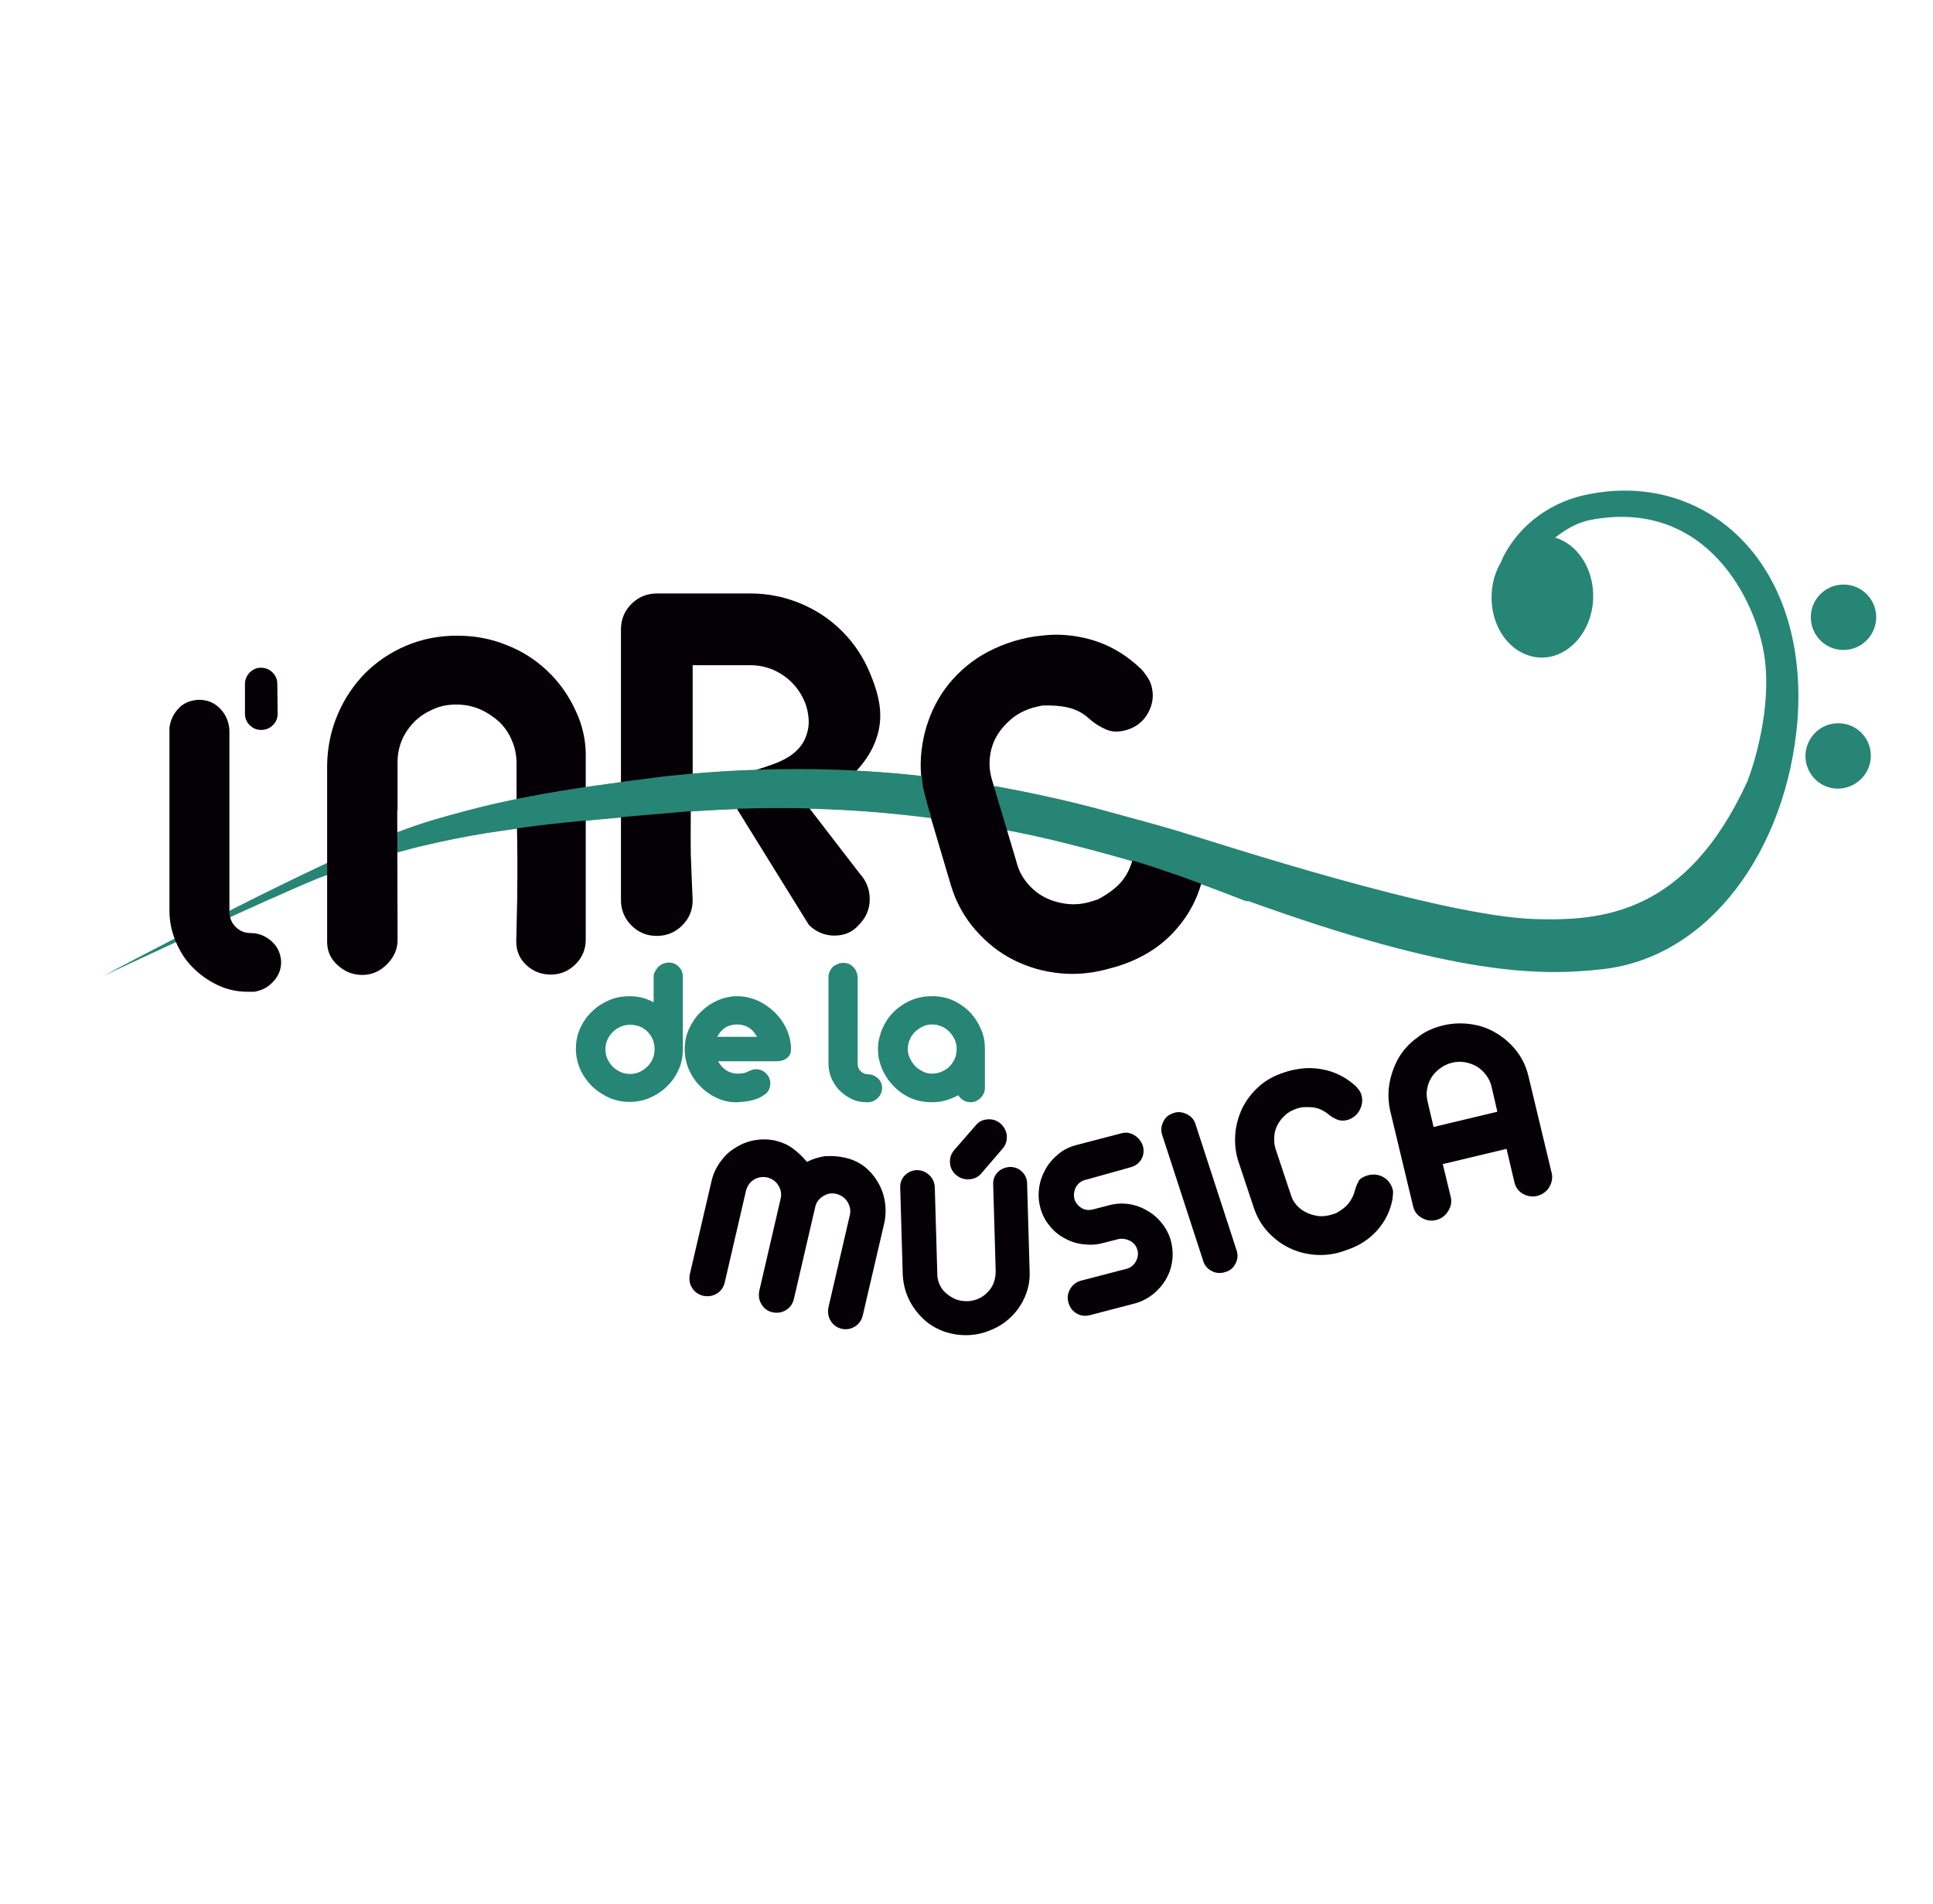 <?xml version="1.0" encoding="utf-8"?>
<!-- Generator: Adobe Illustrator 25.4.1, SVG Export Plug-In . SVG Version: 6.00 Build 0)  -->
<svg version="1.1" id="Capa_1" xmlns="http://www.w3.org/2000/svg" xmlns:xlink="http://www.w3.org/1999/xlink" x="0px" y="0px"
	 viewBox="0 0 60.92 60" style="enable-background:new 0 0 60.92 60;" xml:space="preserve">
<style type="text/css">
	.st0{opacity:0.3;fill:#2C847F;}
	.st1{fill:#278575;}
	.st2{fill:#050006;}
</style>
<g>
	<path class="st1" d="M35.82,25.83c-1.3-0.39-2.63-0.72-3.97-0.96c-2.68-0.5-5.42-0.71-8.14-0.6c-0.68,0.02-1.36,0.07-2.04,0.13
		c-0.34,0.04-0.68,0.06-1.01,0.11l-1,0.13c-1.34,0.18-2.67,0.38-4,0.68c-0.66,0.15-1.32,0.33-1.98,0.52
		c-0.65,0.2-1.29,0.44-1.92,0.7c-2.44,1.02-7.89,3.87-8.48,4.2c0,0,5.04-2.37,6.76-3.07c0.12-0.05,0.95-0.33,0.95-0.33
		c0.31-0.11,0.63-0.21,0.95-0.31c0.32-0.09,0.64-0.19,0.96-0.27c0.16-0.04,0.32-0.09,0.48-0.12l0.48-0.11
		c0.65-0.14,1.29-0.26,1.95-0.35c1.31-0.2,2.63-0.32,3.96-0.44l1.99-0.17c0.66-0.04,1.32-0.08,1.98-0.09
		c1.32-0.03,2.64,0.01,3.95,0.12c0.66,0.06,1.31,0.13,1.97,0.22c0.65,0.09,1.3,0.19,1.95,0.32c0.65,0.12,1.29,0.26,1.93,0.42
		c0.64,0.16,1.28,0.33,1.91,0.51c1.27,0.37,2.51,0.81,3.75,1.3C40.08,28.7,37.12,26.22,35.82,25.83z"/>
	<path class="st2" d="M18.14,22.39c-0.22-0.48-0.52-0.9-0.89-1.25c-0.37-0.35-0.8-0.63-1.3-0.82c-0.49-0.2-1.01-0.29-1.55-0.29
		c-0.58,0-1.12,0.11-1.61,0.32c-0.49,0.21-0.92,0.5-1.29,0.87c-0.36,0.37-0.65,0.8-0.86,1.3c-0.21,0.49-0.32,1.02-0.33,1.58v5.58
		c0,0.29,0.11,0.54,0.34,0.74c0.22,0.2,0.48,0.3,0.77,0.3c0.29,0,0.55-0.11,0.77-0.33c0.22-0.22,0.34-0.47,0.34-0.77l-0.01-4.01
		c0-0.04,0-0.08,0.01-0.11v-1.5c0-0.25,0.05-0.48,0.15-0.71c0.1-0.22,0.24-0.41,0.4-0.57c0.17-0.16,0.36-0.28,0.59-0.38
		c0.22-0.1,0.46-0.14,0.71-0.14c0.27,0,0.52,0.05,0.75,0.15c0.23,0.1,0.43,0.24,0.61,0.4c0.17,0.17,0.31,0.37,0.4,0.6
		c0.1,0.23,0.14,0.47,0.14,0.73v1.25c0,0.01,0,0.01,0,0.02c0.03,1.45,0.03,1.98,0.02,2.98c0,0.08-0.03,1.34-0.03,1.34
		c0,0.3,0.11,0.55,0.33,0.75c0.22,0.2,0.48,0.29,0.78,0.29c0.3-0.01,0.56-0.12,0.77-0.34c0.21-0.21,0.31-0.47,0.31-0.76v-5.67
		C18.48,23.39,18.37,22.87,18.14,22.39z"/>
	<path class="st2" d="M25.48,25.43c0.58-0.36,2.09-1.19,2.25-2.65c0.06-0.56-0.11-1.09-0.32-1.59c-0.21-0.5-0.5-0.93-0.87-1.3
		c-0.37-0.37-0.8-0.66-1.3-0.87c-0.5-0.21-1.03-0.32-1.59-0.32H20.7c-0.31,0-0.58,0.11-0.8,0.33c-0.22,0.22-0.33,0.49-0.33,0.8v8.53
		c0,0.31,0.11,0.58,0.33,0.8c0.22,0.22,0.48,0.33,0.8,0.33c0.31,0,0.58-0.11,0.8-0.33c0.22-0.22,0.33-0.48,0.33-0.8
		c0,0-0.05-1.09-0.06-1.46c-0.01-0.75,0.01-1.51,0-2.26c0-0.09,0.02-0.17,0.06-0.23v-3.45h1.82c0.25,0,0.48,0.05,0.71,0.14
		c0.22,0.1,0.42,0.23,0.59,0.4c0.17,0.17,0.3,0.36,0.4,0.59c0.1,0.22,0.16,0.55,0.13,0.8c-0.13,0.94-0.98,1.15-1.62,1.36
		c-0.34,0.11-0.63,0.61-0.62,1.26l2.25,3.63c0.22,0.22,0.49,0.34,0.81,0.34c0.31,0,0.57-0.11,0.77-0.34
		c0.22-0.22,0.34-0.49,0.34-0.81c0-0.31-0.11-0.58-0.32-0.81L25.48,25.43z"/>
	<path class="st2" d="M36.52,26.23c0.29-0.09,0.57-0.06,0.85,0.09c0.28,0.15,0.46,0.37,0.55,0.69c0.03,0.11,0.04,0.22,0.03,0.32
		c-0.01,0.11-0.02,0.22-0.05,0.35c-0.15,0.64-0.46,1.21-0.93,1.71c-0.47,0.5-1.07,0.85-1.79,1.07l-0.15,0.04
		c-0.54,0.16-1.07,0.22-1.6,0.17c-0.53-0.05-1.02-0.19-1.48-0.42c-0.46-0.23-0.86-0.55-1.21-0.95c-0.35-0.4-0.61-0.87-0.77-1.4
		l-0.78-2.63c-0.16-0.54-0.21-1.07-0.15-1.6c0.06-0.53,0.21-1.03,0.45-1.49c0.24-0.46,0.57-0.86,0.98-1.2
		c0.41-0.34,0.91-0.6,1.49-0.78c0.31-0.09,0.6-0.15,0.86-0.17c0.46-0.06,0.91-0.03,1.35,0.07c0.67,0.15,1.25,0.47,1.76,0.95
		c0.07,0.06,0.13,0.14,0.2,0.24c0.07,0.1,0.12,0.19,0.15,0.29c0.09,0.3,0.06,0.59-0.09,0.87c-0.15,0.28-0.38,0.46-0.68,0.55
		c-0.24,0.07-0.45,0.07-0.64-0.01c-0.19-0.08-0.37-0.19-0.54-0.34c-0.19-0.18-0.42-0.3-0.69-0.36c-0.21-0.05-0.48-0.07-0.79-0.06
		c-0.09,0.02-0.19,0.04-0.3,0.07c-0.26,0.08-0.48,0.19-0.67,0.35c-0.19,0.16-0.34,0.33-0.46,0.53c-0.12,0.2-0.19,0.42-0.22,0.66
		c-0.03,0.24-0.01,0.48,0.06,0.72l0.77,2.58c0.06,0.25,0.17,0.47,0.33,0.67c0.16,0.19,0.34,0.35,0.56,0.46
		c0.21,0.11,0.45,0.18,0.7,0.21c0.25,0.03,0.51,0.01,0.79-0.08l0.19-0.06c0.3-0.16,0.53-0.33,0.69-0.5c0.18-0.19,0.3-0.42,0.38-0.67
		c0.06-0.22,0.14-0.4,0.24-0.56C36.03,26.44,36.23,26.32,36.52,26.23z"/>
	<path class="st1" d="M29.1,24.85c-0.02-0.1-0.05-0.38-0.05-0.4c-1.8-0.2-3.54-0.26-5.35-0.19c-0.68,0.02-1.36,0.07-2.04,0.13
		c-0.34,0.04-0.68,0.06-1.01,0.11l-1,0.13c-1.34,0.18-2.67,0.38-4,0.68c-0.66,0.15-1.32,0.33-1.98,0.52
		c-0.4,0.12-0.75,0.24-1.14,0.39c0,0.03,0,0.45,0,0.63c0.14-0.04,0.23-0.06,0.37-0.1c0.16-0.04,0.32-0.09,0.48-0.12l0.48-0.11
		c0.65-0.14,1.29-0.26,1.95-0.35c1.31-0.2,2.63-0.32,3.96-0.44l1.99-0.17c0.66-0.04,1.32-0.08,1.98-0.09
		c1.32-0.03,2.64,0.01,3.95,0.12c0.53,0.05,1.13,0.1,1.66,0.17C29.25,25.46,29.17,25.13,29.1,24.85z"/>
	<g>
		<path class="st1" d="M21.08,30.33c0.12,0,0.22,0.04,0.31,0.13c0.09,0.09,0.13,0.19,0.13,0.33v2.27c0,0.23-0.04,0.44-0.13,0.64
			c-0.09,0.2-0.21,0.38-0.37,0.53c-0.15,0.15-0.33,0.27-0.54,0.36c-0.2,0.09-0.41,0.13-0.64,0.13c-0.22,0-0.43-0.04-0.64-0.13
			c-0.2-0.09-0.38-0.21-0.54-0.36c-0.15-0.15-0.28-0.33-0.37-0.53c-0.09-0.2-0.14-0.42-0.14-0.65c0-0.23,0.04-0.44,0.13-0.64
			c0.09-0.2,0.21-0.38,0.37-0.53c0.15-0.15,0.33-0.27,0.54-0.36c0.2-0.09,0.42-0.13,0.64-0.13c0.28,0,0.53,0.06,0.77,0.19v-0.79
			c0-0.06,0.01-0.12,0.04-0.17c0.03-0.06,0.06-0.1,0.1-0.15c0.04-0.04,0.09-0.07,0.14-0.1C20.97,30.34,21.02,30.33,21.08,30.33z
			 M19.86,32.29c-0.11,0-0.21,0.02-0.3,0.06c-0.09,0.04-0.18,0.1-0.25,0.17c-0.07,0.07-0.13,0.15-0.17,0.25
			c-0.04,0.09-0.06,0.19-0.06,0.29c0,0.11,0.02,0.21,0.06,0.3c0.04,0.09,0.1,0.18,0.17,0.25c0.07,0.07,0.15,0.12,0.25,0.17
			c0.09,0.04,0.19,0.06,0.3,0.06c0.1,0,0.2-0.02,0.29-0.06c0.09-0.04,0.17-0.1,0.25-0.17c0.07-0.07,0.13-0.15,0.17-0.25
			c0.04-0.09,0.06-0.19,0.06-0.3c0-0.11-0.02-0.21-0.06-0.31c-0.04-0.09-0.1-0.18-0.17-0.25c-0.07-0.07-0.15-0.12-0.25-0.16
			C20.06,32.31,19.96,32.29,19.86,32.29z"/>
		<path class="st1" d="M23.24,31.39c0.22,0,0.43,0.05,0.64,0.14c0.2,0.09,0.38,0.22,0.54,0.37c0.15,0.15,0.28,0.33,0.37,0.53
			c0.09,0.2,0.14,0.41,0.14,0.63c0,0.12-0.04,0.21-0.13,0.28c-0.09,0.07-0.2,0.1-0.33,0.1h-1.84c0.15,0.26,0.36,0.39,0.63,0.39
			c0.07,0,0.14-0.01,0.19-0.02c0.05-0.01,0.1-0.03,0.13-0.05c0.04-0.02,0.08-0.03,0.12-0.05c0.04-0.01,0.08-0.02,0.13-0.02
			c0.1,0,0.18,0.03,0.25,0.08c0.07,0.05,0.12,0.11,0.16,0.19c0.03,0.08,0.05,0.16,0.03,0.25c-0.01,0.09-0.05,0.17-0.12,0.24
			c-0.12,0.1-0.26,0.17-0.41,0.21c-0.15,0.04-0.31,0.06-0.48,0.07c-0.22,0.01-0.43-0.03-0.64-0.12c-0.2-0.09-0.38-0.21-0.54-0.37
			c-0.15-0.15-0.28-0.33-0.37-0.54c-0.09-0.21-0.13-0.42-0.13-0.64c0-0.22,0.04-0.43,0.13-0.63c0.09-0.2,0.21-0.38,0.36-0.53
			c0.15-0.15,0.33-0.28,0.53-0.37C22.8,31.44,23.01,31.39,23.24,31.39z M23.86,32.67c-0.08-0.14-0.17-0.24-0.28-0.3
			c-0.11-0.06-0.22-0.09-0.35-0.09c-0.13,0-0.25,0.03-0.36,0.09c-0.1,0.06-0.19,0.16-0.27,0.3H23.86z"/>
		<path class="st1" d="M26.58,30.34c0.12,0,0.23,0.04,0.31,0.13c0.09,0.09,0.13,0.2,0.14,0.32v2.73c0,0.09,0.03,0.17,0.09,0.23
			c0.06,0.06,0.14,0.1,0.23,0.1c0.12,0,0.22,0.04,0.31,0.12c0.09,0.08,0.14,0.19,0.14,0.31c0,0.11-0.04,0.21-0.11,0.29
			c-0.08,0.09-0.17,0.14-0.29,0.16h-0.1c-0.16,0-0.31-0.03-0.46-0.1c-0.14-0.07-0.27-0.16-0.38-0.27c-0.11-0.11-0.19-0.24-0.26-0.39
			c-0.06-0.15-0.09-0.3-0.09-0.46v-2.75c0.01-0.11,0.06-0.21,0.14-0.3C26.35,30.39,26.45,30.34,26.58,30.34z"/>
		<path class="st1" d="M29.57,31.4c0.21,0.02,0.4,0.08,0.58,0.18c0.18,0.1,0.34,0.22,0.47,0.37c0.13,0.15,0.23,0.32,0.31,0.51
			c0.08,0.19,0.11,0.39,0.11,0.6v1.22c0,0.12-0.05,0.23-0.14,0.32c-0.09,0.09-0.2,0.13-0.31,0.13c-0.16,0-0.29-0.07-0.39-0.22
			c-0.02,0.01-0.04,0.02-0.06,0.03c-0.02,0.01-0.04,0.02-0.06,0.03c-0.11,0.05-0.22,0.09-0.34,0.12c-0.12,0.03-0.25,0.04-0.38,0.04
			c-0.35,0-0.65-0.09-0.93-0.28c-0.27-0.19-0.47-0.43-0.61-0.72c-0.05-0.11-0.08-0.21-0.11-0.32c-0.03-0.11-0.04-0.23-0.04-0.35
			c0-0.12,0.01-0.23,0.04-0.35c0.03-0.11,0.06-0.22,0.11-0.32c0.13-0.3,0.34-0.54,0.61-0.72c0.27-0.18,0.58-0.28,0.93-0.28
			c0.04,0,0.07,0,0.1,0C29.5,31.39,29.53,31.39,29.57,31.4z M29.37,33.83c0.11,0,0.21-0.02,0.3-0.06c0.09-0.04,0.18-0.09,0.25-0.16
			c0.07-0.07,0.12-0.15,0.17-0.25c0.04-0.09,0.06-0.2,0.06-0.31c0-0.1-0.02-0.2-0.06-0.29c-0.04-0.09-0.1-0.18-0.17-0.25
			c-0.07-0.07-0.15-0.13-0.25-0.17c-0.09-0.04-0.19-0.06-0.29-0.06c-0.1,0-0.2,0.02-0.29,0.06c-0.09,0.04-0.17,0.1-0.25,0.17
			c-0.07,0.07-0.13,0.15-0.17,0.25c-0.04,0.09-0.06,0.19-0.06,0.29c0,0.11,0.02,0.21,0.07,0.3c0.04,0.09,0.1,0.18,0.17,0.25
			c0.07,0.07,0.15,0.12,0.25,0.17C29.18,33.81,29.27,33.83,29.37,33.83z"/>
	</g>
	<g>
		<path class="st2" d="M26.64,36.48c0.22,0.05,0.42,0.14,0.59,0.27c0.17,0.13,0.31,0.29,0.42,0.47c0.11,0.18,0.19,0.38,0.23,0.6
			c0.04,0.22,0.04,0.44,0,0.67l-0.69,2.96c-0.04,0.16-0.12,0.27-0.25,0.35c-0.13,0.08-0.27,0.1-0.41,0.07
			c-0.16-0.04-0.27-0.12-0.35-0.25c-0.08-0.13-0.1-0.27-0.07-0.43l0.67-2.89c0.04-0.16,0.01-0.3-0.07-0.43
			c-0.08-0.13-0.2-0.21-0.35-0.25c-0.15-0.04-0.29-0.01-0.42,0.07c-0.13,0.08-0.22,0.2-0.25,0.35l-0.67,2.89
			c-0.04,0.16-0.12,0.27-0.25,0.35s-0.27,0.1-0.42,0.07c-0.15-0.03-0.27-0.12-0.35-0.25c-0.08-0.13-0.1-0.27-0.07-0.43l0.67-2.89
			c0.04-0.16,0.01-0.3-0.07-0.43c-0.08-0.13-0.2-0.21-0.35-0.25c-0.15-0.03-0.29-0.01-0.42,0.07c-0.13,0.08-0.21,0.2-0.25,0.35
			l-0.67,2.89c-0.04,0.16-0.12,0.27-0.25,0.35c-0.13,0.08-0.27,0.1-0.43,0.07c-0.15-0.04-0.27-0.12-0.35-0.25
			c-0.08-0.13-0.1-0.27-0.07-0.43l0.69-2.96c0.05-0.21,0.14-0.4,0.27-0.58c0.13-0.18,0.28-0.33,0.47-0.44
			c0.18-0.12,0.38-0.2,0.6-0.24c0.22-0.04,0.44-0.04,0.67,0.01c0.2,0.05,0.39,0.13,0.55,0.25c0.16,0.12,0.31,0.26,0.44,0.42
			c0.18-0.09,0.37-0.15,0.57-0.18C26.23,36.42,26.43,36.43,26.64,36.48z"/>
		<path class="st2" d="M30.51,42.07c-0.29,0.01-0.55-0.04-0.8-0.13c-0.25-0.1-0.46-0.23-0.64-0.41c-0.18-0.18-0.33-0.38-0.44-0.62
			c-0.11-0.24-0.17-0.5-0.18-0.77l-0.08-2.74c0-0.14,0.05-0.27,0.15-0.37c0.11-0.1,0.23-0.16,0.38-0.16c0.14,0,0.27,0.05,0.38,0.15
			c0.11,0.1,0.17,0.23,0.18,0.37l0.08,2.76c0,0.12,0.03,0.24,0.08,0.34c0.05,0.11,0.12,0.2,0.21,0.27c0.08,0.07,0.18,0.13,0.29,0.18
			c0.11,0.04,0.23,0.06,0.35,0.06c0.13,0,0.25-0.03,0.37-0.08c0.11-0.05,0.21-0.12,0.29-0.21c0.08-0.08,0.15-0.18,0.19-0.3
			c0.04-0.11,0.06-0.23,0.06-0.36L31.3,37.3c0-0.15,0.05-0.27,0.15-0.37c0.1-0.1,0.23-0.15,0.38-0.16c0.15,0,0.28,0.05,0.38,0.15
			c0.1,0.1,0.16,0.22,0.16,0.37l0.08,2.78c0.01,0.28-0.04,0.53-0.14,0.77c-0.1,0.24-0.24,0.45-0.42,0.63
			c-0.18,0.18-0.38,0.32-0.62,0.42C31.03,42,30.78,42.06,30.51,42.07z M31.53,35.4c0.12,0.11,0.19,0.24,0.2,0.39
			s-0.03,0.28-0.13,0.4l-0.67,0.78c-0.1,0.12-0.23,0.18-0.39,0.19c-0.16,0.01-0.29-0.04-0.41-0.14c-0.12-0.1-0.18-0.23-0.19-0.38
			c-0.01-0.15,0.03-0.28,0.14-0.41l0.68-0.78c0.09-0.11,0.21-0.17,0.37-0.18C31.28,35.26,31.41,35.3,31.53,35.4z"/>
		<path class="st2" d="M34.2,37.18c-0.13,0.03-0.22,0.11-0.29,0.22c-0.06,0.12-0.08,0.24-0.05,0.38c0.04,0.12,0.11,0.21,0.22,0.28
			c0.11,0.07,0.23,0.08,0.36,0.05l0.54-0.14c0.2-0.05,0.4-0.06,0.6-0.03c0.2,0.03,0.4,0.1,0.58,0.21c0.18,0.1,0.34,0.24,0.47,0.41
			c0.13,0.17,0.23,0.36,0.28,0.57c0.05,0.21,0.06,0.42,0.03,0.62c-0.03,0.21-0.1,0.4-0.2,0.57c-0.1,0.17-0.24,0.33-0.4,0.46
			c-0.17,0.13-0.35,0.23-0.57,0.29l-1.42,0.37c-0.16,0.04-0.3,0.02-0.43-0.06c-0.13-0.08-0.21-0.19-0.25-0.35
			c-0.04-0.14-0.02-0.28,0.06-0.42c0.08-0.13,0.19-0.22,0.35-0.26l1.42-0.37c0.12-0.03,0.22-0.1,0.29-0.22
			c0.07-0.12,0.09-0.24,0.06-0.36c-0.03-0.13-0.11-0.23-0.23-0.3c-0.12-0.06-0.24-0.08-0.36-0.06l-0.55,0.14
			c-0.2,0.05-0.41,0.05-0.62,0.02c-0.21-0.03-0.4-0.1-0.57-0.2c-0.18-0.1-0.33-0.23-0.46-0.4c-0.13-0.16-0.23-0.36-0.28-0.57
			c-0.05-0.2-0.06-0.4-0.03-0.61c0.03-0.21,0.1-0.4,0.2-0.58c0.1-0.18,0.24-0.34,0.4-0.47c0.16-0.14,0.35-0.23,0.57-0.29l1.42-0.37
			c0.14-0.04,0.28-0.02,0.41,0.06c0.13,0.08,0.22,0.19,0.27,0.34c0.04,0.15,0.02,0.3-0.05,0.42c-0.08,0.13-0.19,0.21-0.34,0.25
			L34.2,37.18z"/>
		<path class="st2" d="M36.99,35.07c0.14-0.05,0.28-0.03,0.42,0.04c0.14,0.07,0.23,0.18,0.27,0.32l1.29,3.96
			c0.05,0.15,0.04,0.29-0.03,0.42c-0.07,0.14-0.17,0.23-0.32,0.27c-0.15,0.05-0.3,0.04-0.43-0.03c-0.14-0.07-0.23-0.18-0.27-0.32
			l-1.29-3.96c-0.05-0.14-0.04-0.28,0.03-0.42C36.72,35.21,36.83,35.12,36.99,35.07z"/>
		<path class="st2" d="M43.09,37.04c0.16-0.05,0.32-0.04,0.47,0.03c0.16,0.08,0.26,0.2,0.32,0.37c0.02,0.06,0.03,0.12,0.02,0.18
			c0,0.06-0.01,0.12-0.02,0.19c-0.07,0.36-0.23,0.68-0.48,0.96c-0.25,0.28-0.57,0.49-0.97,0.62l-0.08,0.03
			c-0.29,0.1-0.59,0.14-0.88,0.12c-0.29-0.02-0.57-0.09-0.82-0.21c-0.26-0.12-0.48-0.29-0.68-0.5c-0.2-0.21-0.35-0.47-0.45-0.76
			l-0.48-1.44c-0.1-0.29-0.13-0.59-0.11-0.88c0.02-0.29,0.1-0.57,0.22-0.83c0.13-0.26,0.3-0.48,0.52-0.68
			c0.22-0.2,0.49-0.35,0.81-0.45c0.17-0.06,0.33-0.09,0.47-0.11c0.25-0.04,0.5-0.03,0.75,0.02c0.37,0.07,0.7,0.24,0.99,0.49
			c0.04,0.03,0.08,0.08,0.12,0.13c0.04,0.05,0.07,0.1,0.09,0.16c0.05,0.16,0.04,0.32-0.04,0.48c-0.08,0.16-0.2,0.26-0.36,0.32
			c-0.13,0.04-0.25,0.04-0.35,0c-0.1-0.04-0.21-0.1-0.3-0.18c-0.11-0.09-0.24-0.16-0.38-0.19c-0.12-0.03-0.27-0.03-0.44-0.02
			c-0.05,0.01-0.1,0.02-0.16,0.04c-0.14,0.05-0.26,0.11-0.36,0.2c-0.1,0.09-0.18,0.19-0.24,0.3c-0.06,0.11-0.1,0.23-0.11,0.37
			c-0.01,0.14,0,0.27,0.04,0.4l0.47,1.41c0.04,0.14,0.1,0.26,0.19,0.36c0.09,0.1,0.19,0.18,0.32,0.24c0.12,0.06,0.25,0.09,0.39,0.11
			c0.14,0.01,0.28-0.01,0.44-0.06l0.11-0.04c0.16-0.09,0.29-0.19,0.37-0.29c0.09-0.11,0.16-0.24,0.2-0.38
			c0.03-0.12,0.07-0.23,0.12-0.31C42.83,37.16,42.93,37.09,43.09,37.04z"/>
		<path class="st2" d="M45.48,32.31c0.29-0.07,0.58-0.08,0.87-0.04c0.29,0.04,0.56,0.13,0.8,0.28c0.24,0.14,0.46,0.33,0.64,0.56
			c0.18,0.23,0.31,0.5,0.38,0.8l0.73,3.04c0.04,0.16,0.01,0.31-0.07,0.45c-0.08,0.14-0.21,0.23-0.37,0.28
			c-0.16,0.04-0.31,0.02-0.46-0.06c-0.14-0.08-0.23-0.2-0.27-0.36l-0.25-1.06l-2.01,0.48l0.25,1.03c0.04,0.16,0.01,0.31-0.08,0.45
			c-0.09,0.15-0.22,0.24-0.37,0.28c-0.16,0.04-0.31,0.02-0.45-0.06c-0.15-0.08-0.24-0.2-0.28-0.35l-0.72-3
			c-0.07-0.3-0.08-0.6-0.03-0.89c0.05-0.29,0.15-0.56,0.29-0.81c0.15-0.25,0.34-0.46,0.58-0.63C44.89,32.51,45.16,32.39,45.48,32.31
			z M47.01,34.25c-0.03-0.14-0.09-0.26-0.17-0.37c-0.08-0.11-0.18-0.2-0.29-0.27c-0.11-0.07-0.24-0.11-0.38-0.14
			c-0.14-0.02-0.28-0.02-0.42,0.02c-0.13,0.03-0.25,0.09-0.36,0.17c-0.11,0.08-0.2,0.17-0.27,0.28c-0.07,0.11-0.12,0.23-0.14,0.36
			c-0.03,0.13-0.02,0.27,0.01,0.4l0.19,0.81l2.01-0.48L47.01,34.25z"/>
	</g>
	<path class="st1" d="M59.13,19.49c0.02-0.57-0.42-1.05-0.99-1.07c-0.57-0.02-1.05,0.42-1.07,0.99c-0.02,0.57,0.42,1.05,0.99,1.07
		C58.63,20.5,59.1,20.06,59.13,19.49"/>
	<path class="st1" d="M58.96,23.85c0.02-0.57-0.42-1.04-0.99-1.06c-0.57-0.02-1.04,0.42-1.07,0.99c-0.02,0.57,0.42,1.05,0.99,1.07
		C58.46,24.86,58.94,24.42,58.96,23.85"/>
	<path class="st1" d="M49.94,15.6c-0.64,0.14-1.19,0.43-1.62,0.78c-0.43,0.35-0.72,0.75-0.91,1.1c-0.04,0.08-0.08,0.16-0.11,0.24
		c-0.17,0.29-0.28,0.64-0.29,1.02c-0.04,1.06,0.64,1.94,1.53,1.98c0.88,0.03,1.63-0.8,1.67-1.86c0.03-0.92-0.48-1.71-1.2-1.92
		c0.3-0.23,0.66-0.47,1.13-0.56c3.68-0.69,5.23,2.61,5.47,4.32c0.23,1.61-0.33,3.39-0.54,3.92c-1.92,4.2-4.6,4.4-6.69,4.34
		c-2.98-0.09-9.94-2.38-11.24-2.77c-1.3-0.39-3.96-1.08-5.3-1.33c-0.16-0.03-0.32-0.06-0.48-0.09c0.01,0.05,0.27,0.97,0.4,1.38
		c0.58,0.11,1.2,0.24,1.78,0.38c0.64,0.16,1.28,0.33,1.91,0.51c1.27,0.37,2.5,0.84,3.75,1.3c6.71,2.44,9.39,2.41,11.3,2.2
		c3.35-0.37,5.81-3.73,6.15-7.84C57.02,17.64,53.67,14.77,49.94,15.6z"/>
	<path class="st2" d="M6.27,22.05c0.26,0,0.48,0.09,0.66,0.27c0.18,0.18,0.28,0.41,0.3,0.68v5.71c0,0.19,0.06,0.36,0.19,0.49
		c0.13,0.13,0.28,0.2,0.48,0.2c0.25,0,0.47,0.09,0.66,0.26c0.19,0.17,0.29,0.39,0.3,0.65c0,0.23-0.08,0.44-0.24,0.61
		c-0.16,0.18-0.36,0.29-0.61,0.33h-0.2c-0.34,0-0.66-0.07-0.95-0.21c-0.3-0.14-0.56-0.33-0.79-0.56c-0.23-0.23-0.4-0.5-0.53-0.81
		c-0.13-0.31-0.2-0.63-0.2-0.97v-5.77c0.03-0.24,0.13-0.45,0.3-0.62C5.79,22.15,6.01,22.06,6.27,22.05z"/>
	<path class="st2" d="M8.22,21.04c0.15,0,0.27,0.05,0.37,0.15s0.15,0.22,0.15,0.36l0.01,0.94c0,0.14-0.05,0.26-0.15,0.36
		c-0.1,0.1-0.23,0.15-0.37,0.15c-0.14,0-0.26-0.05-0.36-0.15c-0.1-0.1-0.15-0.22-0.15-0.36l0-0.94c0-0.13,0.05-0.25,0.14-0.35
		C7.97,21.09,8.08,21.04,8.22,21.04z"/>
</g>
</svg>
